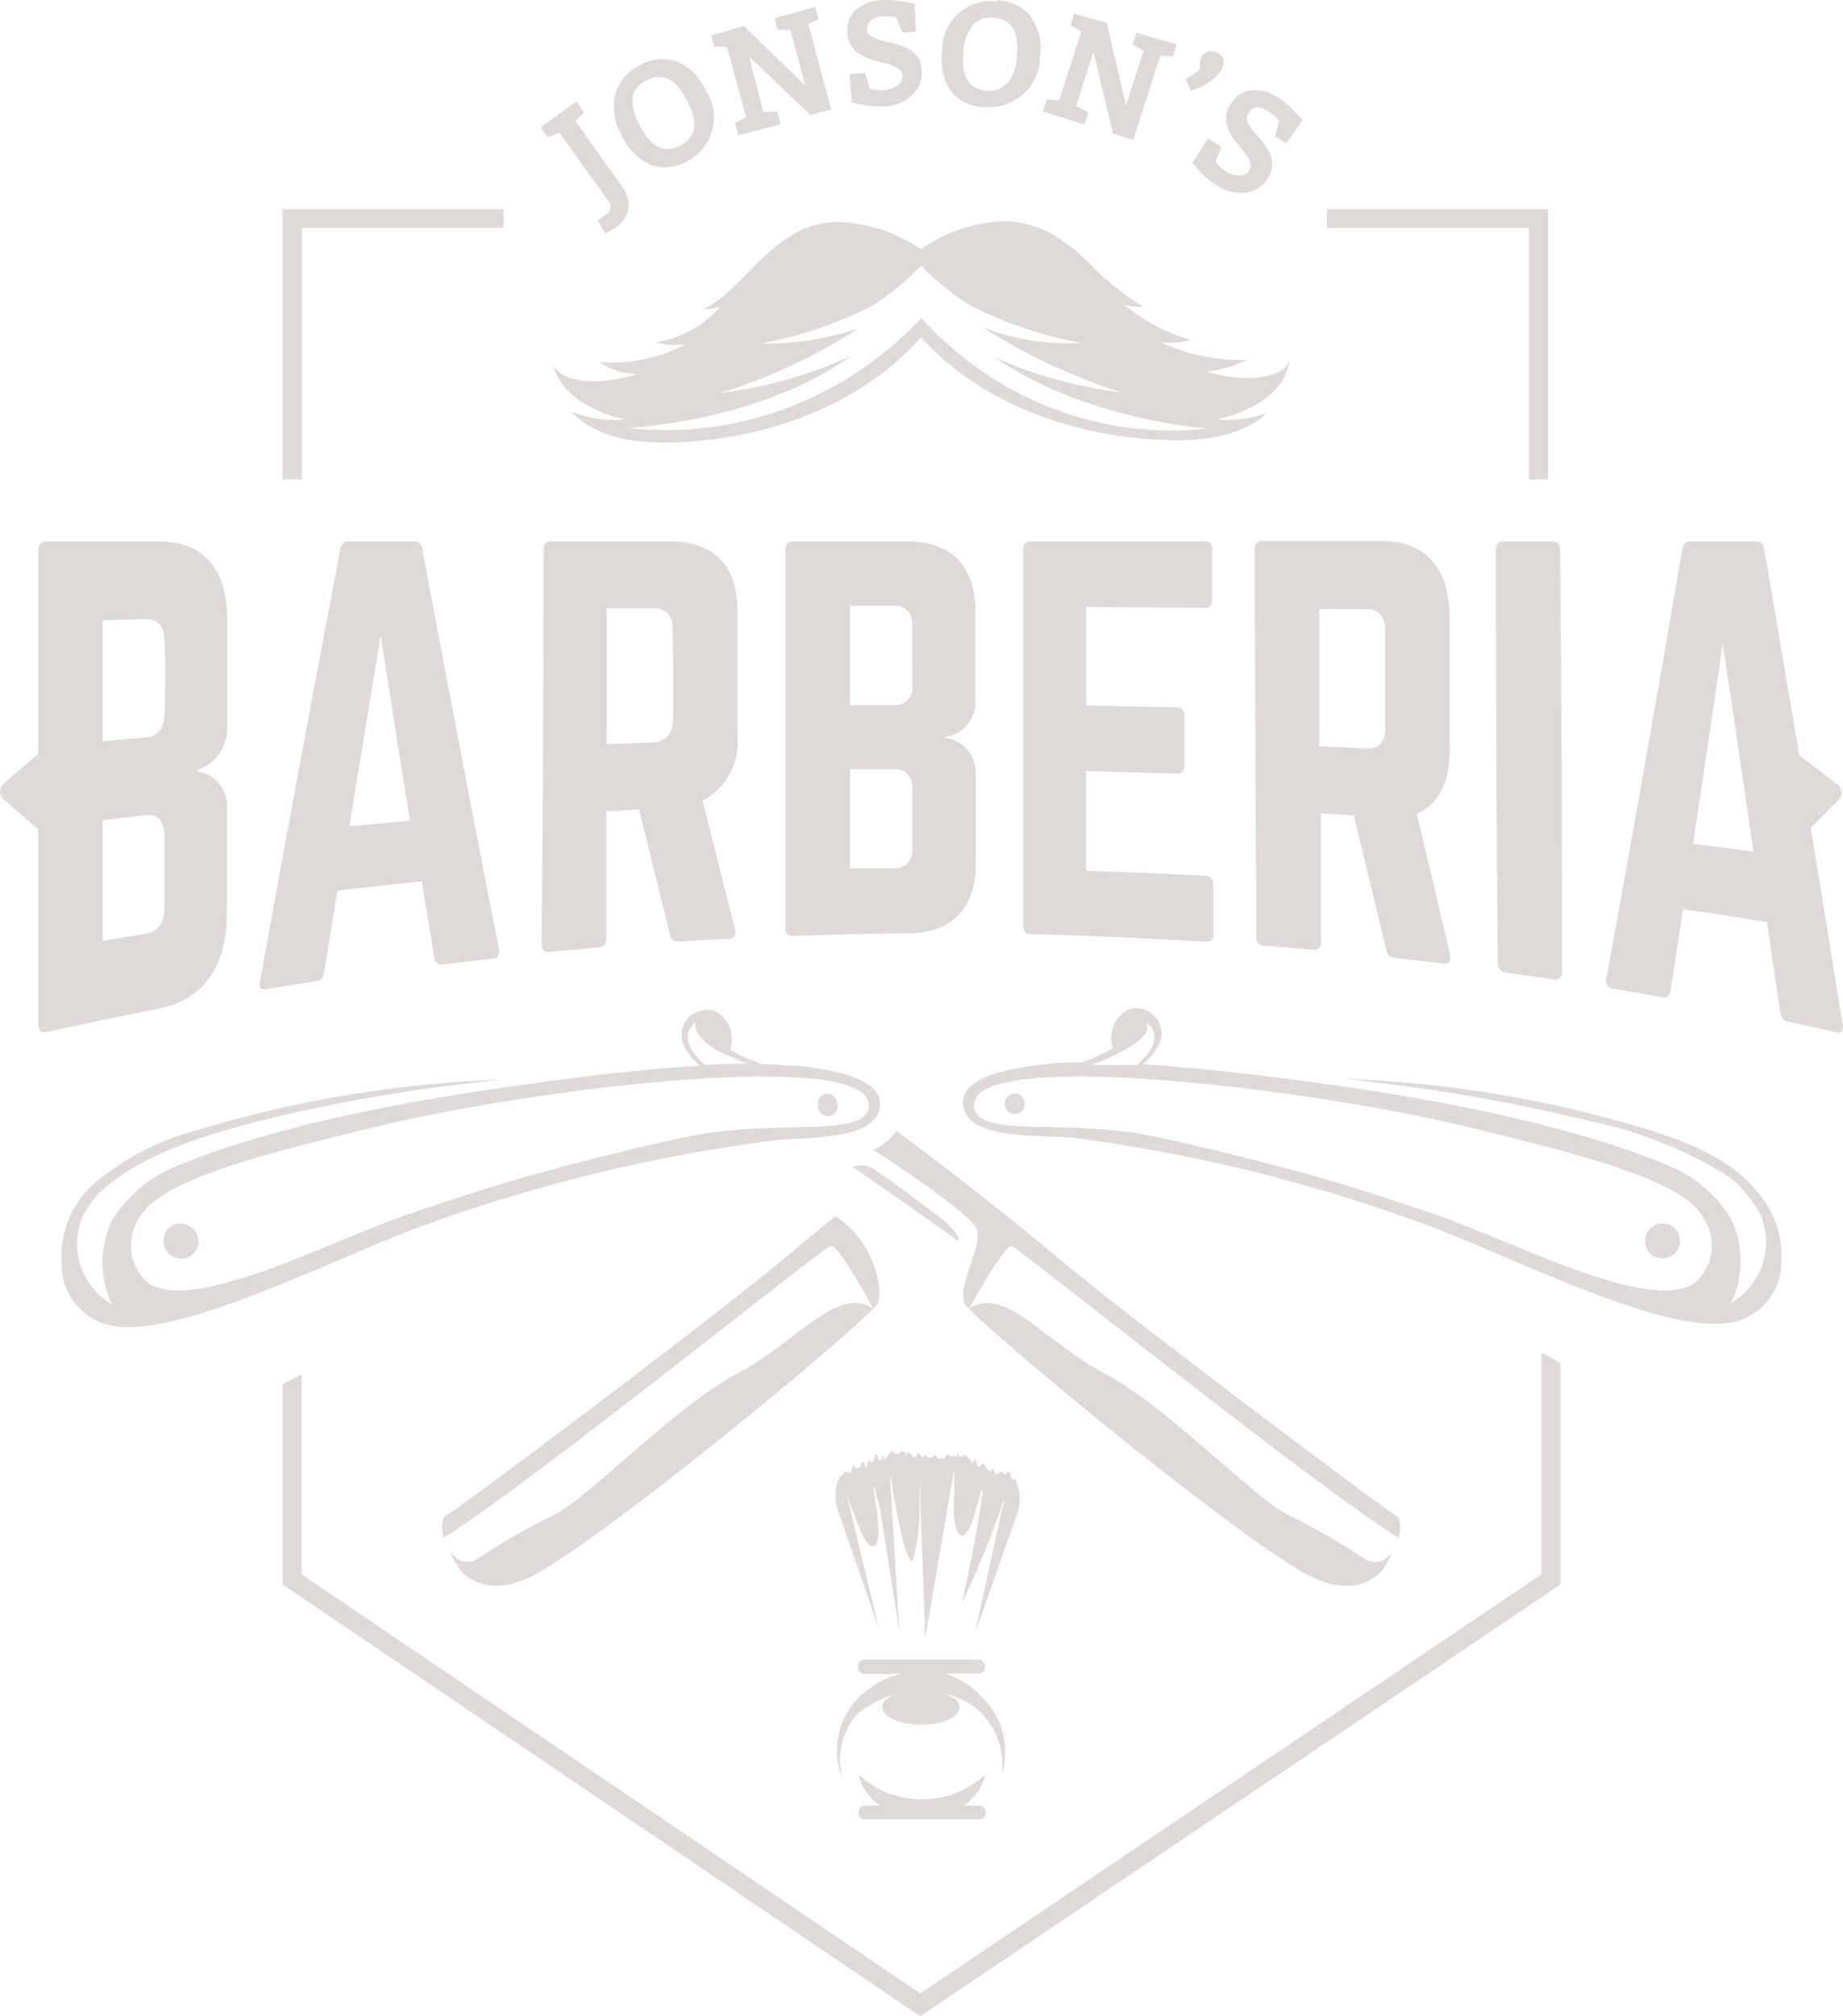<svg xmlns="http://www.w3.org/2000/svg" xmlns:xlink="http://www.w3.org/1999/xlink" width="150px" height="164px" viewBox="0 0 150 164"><title>GettyImages-1022219186 [Converted]</title><g id="Page-1" stroke="none" stroke-width="1" fill="none" fill-rule="evenodd"><g id="Home--Barber" transform="translate(-425, -7394)" fill="#DFDAD7" fill-rule="nonzero"><g id="Footer-Copy" transform="translate(0, 7272)"><g id="Group-35" transform="translate(223.263, 114)"><g id="GettyImages-1022219186-[Converted]" transform="translate(201.737, 8)"><path d="M105,29.1 C104.8,30.679 101.557,31.295 98.207,30.221 C99.348,30.102 100.461,29.782 101.496,29.274 C99.057,29.352 96.633,28.855 94.411,27.821 C95.233,27.945 96.072,27.886 96.87,27.647 C94.921,27.063 93.1,26.098 91.506,24.805 C92.01,24.927 92.526,24.98 93.043,24.963 C91.683,24.115 90.411,23.125 89.247,22.011 L89.124,21.884 C88.97,21.711 88.786,21.537 88.617,21.363 C88.013,20.729 87.337,20.172 86.603,19.705 C85.185,18.586 83.443,17.986 81.655,18 C79.257,18.092 76.933,18.881 74.954,20.274 C72.959,18.897 70.625,18.13 68.222,18.063 C64.841,18.063 62.751,20.258 60.538,22.516 C58.002,25.137 57.126,25.121 57.157,25.137 C57.643,25.148 58.128,25.095 58.601,24.979 C57.229,26.517 55.385,27.526 53.376,27.837 C54.169,28.078 55.004,28.132 55.82,27.995 C53.653,29.148 51.213,29.651 48.781,29.447 C49.686,30.083 50.758,30.419 51.855,30.41 C48.581,31.5 45.4,31.058 45,29.51 C45.707,33.173 50.902,34.121 50.902,34.121 C49.396,34.266 47.878,34.039 46.475,33.458 C47.72,34.831 49.98,36.015 54.083,36 C60.799,36 69.452,33.663 74.954,27.442 C80.564,33.616 89.17,35.826 95.886,35.81 C99.621,35.81 101.819,34.8 103.11,33.584 C101.79,34.066 100.385,34.249 98.991,34.121 C98.991,34.121 104.647,33.11 105,29.1 Z M74.985,25.863 C68.803,32.487 59.983,35.793 51.101,34.816 C51.101,34.816 61.86,34.326 69.283,28.942 C65.917,30.495 62.342,31.511 58.678,31.958 C62.637,30.714 66.42,28.941 69.928,26.684 C67.348,27.567 64.64,27.989 61.921,27.932 C65.13,27.355 68.238,26.291 71.142,24.774 C72.429,23.933 73.629,22.96 74.723,21.869 L74.923,21.648 L74.923,21.648 L74.923,21.648 L75,21.758 L75,21.6 L75.4,22.074 C76.495,23.109 77.683,24.034 78.95,24.837 C81.82,26.297 84.879,27.329 88.033,27.9 C85.309,28.04 82.586,27.616 80.026,26.653 C83.542,28.895 87.322,30.667 91.276,31.926 C87.722,31.489 84.249,30.527 80.963,29.068 C88.34,34.184 98.284,34.863 98.284,34.863 C89.571,35.802 80.937,32.467 74.985,25.863 L74.985,25.863 Z" id="Shape"></path><polygon id="Path" points="24.561 39 23 39 23 17 41 17 41 18.53 24.561 18.53"></polygon><polygon id="Path" points="74.899 164 74.465 163.708 23 128.875 23 112.578 24.552 111.78 24.552 128.061 74.899 162.143 125.448 128.061 125.448 110 127 110.89 127 128.875 126.674 129.105"></polygon><polygon id="Path" points="126 39 124.439 39 124.439 18.53 108 18.53 108 17 126 17"></polygon><path d="M67.311,88.946 C66.864,88.995 66.54,89.393 66.585,89.838 C66.522,90.169 66.675,90.504 66.966,90.676 C67.258,90.847 67.626,90.818 67.886,90.602 C68.147,90.387 68.244,90.032 68.129,89.715 C68.104,89.283 67.745,88.945 67.311,88.946 L67.311,88.946 Z M71.633,89.761 C71.633,88.223 69.441,87.147 64.872,86.686 C63.992,86.686 63.019,86.562 61.985,86.547 C61.106,86.237 60.254,85.857 59.438,85.409 C60.009,83.687 58.681,81.764 57.122,82.18 C56.466,82.314 55.916,82.757 55.646,83.368 C55.376,83.979 55.42,84.682 55.764,85.255 C56.072,85.812 56.493,86.299 56.999,86.686 C52.121,86.962 46.409,87.67 40.451,88.531 C26.434,90.576 18.144,93.145 13.606,95.19 C11.751,96.104 10.193,97.522 9.114,99.281 C8.089,101.442 8.089,103.947 9.114,106.109 C6.643,104.657 5.617,101.617 6.705,98.973 C7.066,98.259 7.528,97.601 8.079,97.02 C11.553,93.79 16.894,92.283 21.34,91.115 C27.757,89.557 34.277,88.457 40.852,87.824 C32.475,88.092 24.17,89.463 16.153,91.899 C13.285,92.638 10.6,93.958 8.265,95.774 C6.041,97.39 4.815,100.037 5.023,102.772 C4.977,104.711 6.051,106.505 7.786,107.385 C12.695,110.107 27.345,102.126 35.171,99.434 C44.066,96.252 53.278,94.029 62.649,92.806 C65.35,92.406 71.618,92.945 71.633,89.761 Z M56.335,85.44 C55.363,83.902 56.659,83.164 56.659,83.164 C56.273,83.917 57.647,85.102 58.543,85.532 C59.438,85.963 60.163,86.255 60.827,86.532 C59.747,86.532 58.604,86.532 57.385,86.624 C56.979,86.282 56.625,85.883 56.335,85.44 Z M42.056,95.928 C39.37,96.712 36.53,97.651 33.782,98.573 C30,99.834 24.52,102.387 20.83,103.602 C16.693,104.971 14.115,105.371 12.278,104.525 C10.569,103.26 10.143,100.889 11.306,99.112 C12.849,96.282 19.225,94.36 31.096,91.53 C42.257,88.854 66.601,85.686 70.275,88.962 C70.552,89.24 70.713,89.615 70.722,90.007 C70.367,92.683 63.204,90.945 56.073,92.437 C52.337,93.206 46.301,94.698 42.056,95.928 L42.056,95.928 Z M14.547,99.527 C14.178,99.565 13.839,99.75 13.607,100.039 C13.375,100.328 13.269,100.697 13.312,101.065 C13.34,101.443 13.519,101.795 13.809,102.041 C14.099,102.287 14.477,102.406 14.856,102.372 C15.64,102.304 16.221,101.615 16.153,100.834 C16.085,100.053 15.393,99.474 14.609,99.542 L14.547,99.527 Z M76.295,98.881 C75.276,98.112 73.362,96.589 71.232,95.19 C70.724,94.765 70.018,94.664 69.41,94.929 C69.41,94.929 75.585,99.158 77.993,100.957 C78.194,100.542 77.314,99.65 76.295,98.85 L76.295,98.881 Z M135.434,99.527 C134.649,99.459 133.958,100.037 133.89,100.819 C133.822,101.6 134.402,102.289 135.187,102.356 C135.566,102.39 135.943,102.271 136.234,102.025 C136.524,101.78 136.703,101.428 136.73,101.049 C136.769,100.679 136.657,100.31 136.419,100.023 C136.18,99.737 135.837,99.558 135.465,99.527 L135.434,99.527 Z M68.005,98.927 C66.709,99.957 65.381,101.049 64.054,102.172 C58.079,107.185 37.317,122.764 36.267,123.302 C35.974,123.456 35.897,124.194 36.097,125.086 C42.828,120.949 66.971,101.464 67.619,101.341 C68.268,101.218 71.062,106.416 71.062,106.416 C68.113,104.525 64.887,109.169 59.963,111.753 C55.038,114.336 47.86,121.857 45.112,123.21 C42.975,124.247 40.912,125.428 38.938,126.747 C38.402,127.127 37.683,127.127 37.147,126.747 C36.952,126.589 36.771,126.414 36.607,126.224 C36.862,126.758 37.156,127.272 37.487,127.762 C38.722,129.039 40.759,129.654 43.847,127.901 C50.762,123.948 70.923,107.124 71.432,106.032 C71.942,104.94 71.139,100.911 68.005,98.927 L68.005,98.927 Z M143.06,97.005 C140.976,94.221 137.024,92.775 133.936,91.822 C125.918,89.393 117.614,88.023 109.237,87.747 C115.993,88.418 122.694,89.559 129.29,91.161 C133.378,91.987 137.281,93.551 140.806,95.774 C141.839,96.621 142.69,97.667 143.307,98.85 C144.395,101.494 143.369,104.534 140.898,105.986 C141.923,103.824 141.923,101.319 140.898,99.158 C139.819,97.399 138.261,95.981 136.406,95.067 C131.868,93.068 123.578,90.453 109.561,88.408 C103.603,87.547 97.891,86.87 93.013,86.562 C93.519,86.176 93.94,85.689 94.248,85.132 C94.592,84.559 94.636,83.856 94.366,83.245 C94.096,82.634 93.546,82.191 92.89,82.057 C91.346,81.641 90.003,83.594 90.574,85.286 C89.758,85.734 88.906,86.114 88.027,86.424 C86.993,86.424 86.02,86.424 85.14,86.562 C80.509,87.024 78.364,88.1 78.379,89.638 C78.379,92.822 84.662,92.283 87.363,92.545 C96.734,93.768 105.946,95.99 114.841,99.173 C122.667,101.864 137.317,109.846 142.226,107.124 C143.961,106.243 145.035,104.449 144.989,102.51 C145.097,100.494 144.403,98.516 143.06,97.005 L143.06,97.005 Z M91.732,85.286 C92.812,84.656 93.708,83.917 93.276,83.164 C93.276,83.164 94.557,83.871 93.6,85.44 C93.309,85.883 92.956,86.282 92.55,86.624 C91.933,86.624 89.463,86.624 88.83,86.624 C89.834,86.261 90.805,85.814 91.732,85.286 L91.732,85.286 Z M137.703,104.525 C135.866,105.371 133.288,104.971 129.151,103.602 C125.492,102.387 119.981,99.834 116.199,98.573 C113.452,97.651 110.611,96.712 107.925,95.928 C103.68,94.698 97.644,93.206 93.908,92.437 C86.777,90.899 79.614,92.683 79.259,90.007 C79.269,89.615 79.429,89.24 79.707,88.962 C83.319,85.686 107.724,88.854 118.885,91.53 C130.756,94.36 137.163,96.282 138.675,99.112 C139.838,100.889 139.412,103.26 137.703,104.525 L137.703,104.525 Z M85.928,102.172 C79.954,97.143 73.763,92.576 72.945,91.991 C72.475,92.664 71.829,93.196 71.077,93.529 C72.806,94.621 78.796,98.619 79.46,99.896 C80.123,101.172 77.839,104.617 78.518,106.047 C79.027,107.139 99.188,123.964 106.104,127.916 C109.191,129.669 111.229,129.054 112.464,127.778 C112.794,127.287 113.088,126.773 113.344,126.24 C113.175,126.425 112.994,126.6 112.803,126.763 C112.267,127.143 111.548,127.143 111.013,126.763 C109.038,125.444 106.975,124.262 104.838,123.225 C102.09,121.872 94.943,114.367 89.987,111.768 C85.032,109.169 81.837,104.54 78.888,106.432 C78.888,106.432 81.744,101.218 82.331,101.357 C82.917,101.495 107.122,120.965 113.853,125.102 C114.054,124.21 113.976,123.471 113.683,123.318 C112.664,122.764 91.902,107.185 85.928,102.172 L85.928,102.172 Z M82.67,88.946 C82.215,88.92 81.823,89.262 81.791,89.715 C81.769,89.932 81.835,90.147 81.974,90.315 C82.114,90.482 82.314,90.588 82.531,90.607 C82.75,90.624 82.965,90.551 83.128,90.406 C83.292,90.261 83.388,90.056 83.396,89.838 C83.441,89.393 83.117,88.995 82.67,88.946 Z" id="Shape"></path><path d="M80.205,144.328 C77.296,147.038 72.778,147.038 69.869,144.328 C70.109,145.371 70.744,146.281 71.641,146.869 L70.382,146.869 C70.096,146.877 69.869,147.111 69.869,147.396 L69.869,147.489 C69.869,147.771 70.098,148 70.382,148 L79.708,148 C79.994,148 80.228,147.774 80.236,147.489 L80.236,147.38 C80.228,147.096 79.994,146.869 79.708,146.869 L78.433,146.869 C79.323,146.273 79.955,145.367 80.205,144.328 L80.205,144.328 Z M82.879,121.091 C82.879,121.091 82.879,120.983 82.786,120.828 L82.786,120.828 C82.781,120.598 82.693,120.378 82.537,120.208 C82.529,120.296 82.529,120.384 82.537,120.471 C82.487,120.41 82.445,120.342 82.413,120.27 C82.36,120.235 82.317,120.187 82.288,120.131 C82.304,120.004 82.271,119.877 82.195,119.774 C82.157,119.733 82.103,119.71 82.047,119.71 C81.991,119.71 81.938,119.733 81.9,119.774 C81.9,119.774 81.9,119.852 81.9,119.883 C81.805,119.901 81.706,119.879 81.627,119.824 C81.548,119.769 81.495,119.684 81.48,119.588 C81.432,119.662 81.391,119.74 81.356,119.821 C81.231,119.821 81.107,119.945 80.998,119.96 C80.97,119.808 80.917,119.662 80.843,119.526 C80.825,119.506 80.799,119.495 80.773,119.495 C80.746,119.495 80.72,119.506 80.703,119.526 L80.703,119.728 L80.314,119.495 C80.268,119.325 80.17,119.174 80.034,119.062 C80.034,119.062 80.034,119.062 79.957,119.062 C79.854,119.123 79.781,119.224 79.755,119.34 L79.568,119.248 C79.533,119.029 79.436,118.824 79.288,118.659 C79.246,118.768 79.22,118.883 79.211,119 C79.086,119 78.977,118.736 78.853,118.628 C78.729,118.519 78.511,118.132 78.309,118.535 C78.243,118.45 78.133,118.413 78.029,118.442 C78.029,118.442 78.029,118.287 77.952,118.194 C77.952,118.303 77.858,118.395 77.827,118.488 L77.749,118.488 C77.625,118.349 77.501,118.411 77.376,118.488 C77.342,118.418 77.288,118.359 77.221,118.318 L77.143,118.318 C77.003,118.363 76.901,118.483 76.879,118.628 L76.304,118.628 C76.257,118.521 76.194,118.422 76.117,118.334 C76.117,118.334 76.117,118.334 76.024,118.334 L75.9,118.581 C75.775,118.457 75.651,118.581 75.542,118.581 C75.485,118.473 75.412,118.373 75.325,118.287 L75.325,118.287 C75.232,118.369 75.167,118.477 75.138,118.597 L75.045,118.597 L75.045,118.519 C74.974,118.371 74.845,118.259 74.687,118.21 L74.687,118.21 C74.626,118.297 74.589,118.398 74.579,118.504 L74.439,118.504 C74.393,118.519 74.344,118.519 74.299,118.504 C74.221,118.38 74.112,118.272 74.034,118.148 C73.957,118.024 73.895,118.148 73.864,118.148 C73.824,118.214 73.797,118.288 73.786,118.364 L73.708,118.364 C73.712,118.313 73.712,118.261 73.708,118.21 C73.661,118.099 73.549,118.03 73.428,118.039 L73.428,118.039 C73.312,118.059 73.223,118.154 73.211,118.272 L73.211,118.272 L73.071,118.272 C72.967,118.226 72.857,118.195 72.744,118.179 C72.728,118.123 72.702,118.07 72.667,118.024 C72.631,117.992 72.578,117.992 72.542,118.024 C72.418,118.14 72.322,118.283 72.262,118.442 C72.194,118.562 72.091,118.659 71.967,118.721 C71.911,118.581 71.87,118.435 71.843,118.287 C71.779,118.443 71.728,118.604 71.687,118.767 C71.631,118.752 71.572,118.752 71.516,118.767 C71.516,118.628 71.392,118.488 71.345,118.349 C71.299,118.21 71.221,118.349 71.221,118.349 C71.221,118.349 71.221,118.643 71.112,118.814 L71.003,118.907 L70.91,119.015 C70.869,118.909 70.811,118.81 70.739,118.721 C70.619,118.949 70.536,119.195 70.491,119.449 L70.491,119.449 L70.491,119.449 C70.431,119.273 70.359,119.102 70.273,118.938 C70.273,118.86 70.117,118.938 70.117,118.938 C70.085,119.105 70.044,119.271 69.993,119.433 C69.862,119.387 69.72,119.387 69.589,119.433 L69.589,119.433 L69.449,119.093 C69.449,119.093 69.449,119.093 69.449,119.093 C69.449,119.093 69.34,119.464 69.294,119.65 C69.247,119.836 68.921,119.836 68.796,119.65 C68.656,119.945 68.532,119.945 68.423,120.069 C68.314,120.192 68.237,120.409 68.174,120.564 C68.043,120.932 67.985,121.321 68.004,121.711 C68.007,122.095 68.07,122.476 68.19,122.842 L71.547,132.524 C71.547,132.524 70.226,127.024 69.465,123.88 C69.309,123.26 69.185,122.718 69.092,122.33 C68.998,121.943 68.952,121.68 68.952,121.742 C68.952,121.478 69.045,122.051 69.216,122.408 C69.387,122.764 69.605,123.399 69.853,124.065 C70.895,126.73 71.796,126.219 71.408,123.213 C71.408,122.842 71.299,122.485 71.252,122.16 C71.206,121.835 71.159,121.571 71.128,121.339 C71.097,121.107 71.128,120.936 71.128,120.828 C71.185,120.956 71.221,121.091 71.237,121.23 C71.237,121.447 71.299,121.695 71.423,121.974 C71.501,122.268 71.579,122.578 71.656,122.919 L73.195,132.679 C73.195,132.679 72.604,122.873 72.465,120.425 C72.465,120.301 72.465,120.146 72.465,120.022 C72.465,119.898 72.465,120.223 72.542,120.44 C72.791,122.206 73.677,127.102 74.283,127.009 C74.672,125.554 74.86,124.053 74.843,122.547 C74.843,121.835 74.843,121.184 74.92,120.626 C74.998,120.069 74.92,119.836 74.92,119.309 C74.92,119.309 74.92,119.124 74.92,119 L74.92,119 C74.914,119.108 74.914,119.217 74.92,119.325 C74.92,119.697 74.92,120.022 74.92,120.642 C74.92,121.261 74.92,121.85 74.92,122.547 L75.309,133.19 L77.314,121.525 C77.314,121.199 77.423,120.921 77.47,120.657 C77.516,120.394 77.563,120.162 77.594,119.96 C77.612,119.825 77.638,119.69 77.672,119.557 C77.672,119.557 77.672,119.728 77.672,119.929 C77.672,120.131 77.672,120.131 77.672,120.502 C77.672,120.874 77.672,121.091 77.672,121.401 C77.376,125.041 78.449,126.327 79.397,122.95 C79.49,122.609 79.568,122.284 79.646,122.005 C79.723,121.726 79.801,121.525 79.848,121.277 C79.909,121.224 79.952,121.154 79.972,121.076 L79.972,121.37 C79.972,121.633 79.894,121.881 79.848,122.191 C79.801,122.501 79.739,122.873 79.692,123.244 C79.242,126.234 78.278,130.432 78.278,130.432 C78.278,130.432 79.957,126.885 80.905,124.236 L81.48,122.687 C81.62,122.237 81.698,121.959 81.713,122.036 C81.729,122.113 81.713,122.408 81.589,122.64 C81.464,122.873 81.387,123.554 81.247,124.189 C80.563,127.288 79.35,132.849 79.35,132.849 L82.77,123.182 C82.889,122.842 82.962,122.488 82.988,122.129 C83.022,121.759 82.985,121.385 82.879,121.029 L82.879,121.091 Z M76.661,136.133 L79.661,136.133 C79.945,136.133 80.174,135.905 80.174,135.622 L80.174,135.514 C80.174,135.231 79.945,135.003 79.661,135.003 L70.335,135.003 C70.049,135.011 69.822,135.244 69.822,135.529 L69.822,135.622 C69.813,135.762 69.864,135.898 69.962,135.999 C70.059,136.099 70.195,136.154 70.335,136.149 L73.366,136.149 C72.406,136.358 71.503,136.776 70.724,137.373 C68.375,139.013 67.484,142.058 68.579,144.7 C68.073,142.895 68.485,140.957 69.682,139.511 C69.756,139.434 69.834,139.362 69.915,139.294 C70.84,138.58 71.896,138.053 73.024,137.745 C72.278,138.008 71.796,138.411 71.796,138.86 C71.796,139.65 73.226,140.285 74.983,140.285 C76.739,140.285 78.091,139.65 78.091,138.86 C78.091,138.411 77.61,138.008 76.863,137.745 C77.748,137.942 78.584,138.316 79.319,138.844 C80.996,140.181 81.831,142.306 81.511,144.421 C81.511,144.421 81.511,144.421 81.511,144.421 C82.262,142.126 81.607,139.605 79.832,137.961 C78.993,137.056 77.916,136.401 76.724,136.071 L76.661,136.133 Z" id="Shape"></path><path d="M46.85,9.868 L47.52,9.119 L46.912,8.262 L44,10.358 L44.576,11.153 L45.526,10.786 L49.451,16.262 C49.635,16.434 49.723,16.683 49.686,16.929 C49.648,17.176 49.491,17.389 49.264,17.501 L48.641,17.929 L49.248,19 L49.404,18.924 C49.404,18.924 49.84,18.694 50.089,18.526 C50.639,18.178 51.021,17.626 51.148,16.996 C51.23,16.347 51.045,15.692 50.635,15.176 L46.85,9.868 Z M52.145,5.28 C51.129,5.734 50.37,6.608 50.074,7.666 C49.825,8.795 50.003,9.974 50.572,10.985 C51.026,12.03 51.851,12.878 52.893,13.371 C53.265,13.535 53.668,13.619 54.076,13.616 C54.714,13.603 55.338,13.441 55.899,13.142 C56.92,12.614 57.67,11.69 57.965,10.594 C58.261,9.498 58.077,8.331 57.456,7.375 C56.303,5.004 54.248,4.209 52.145,5.249 L52.145,5.28 Z M55.26,11.887 C54.014,12.499 52.939,11.918 52.036,10.144 C51.117,8.354 51.32,7.176 52.644,6.519 C53.967,5.861 55.026,6.442 55.899,8.186 C56.615,9.379 57.004,11.031 55.322,11.857 L55.26,11.887 Z M66.629,1.563 L66.349,0.553 L63.047,1.486 L63.296,2.435 L64.324,2.435 L65.539,6.947 L60.54,2.114 L57.892,2.878 L58.141,3.811 L59.169,3.811 L60.726,9.532 L59.823,10.006 L60.103,11 L63.53,10.113 L63.265,9.104 L62.128,9.104 L60.976,4.607 L65.866,9.272 L65.944,9.348 L67.657,8.905 L65.788,1.961 L66.629,1.563 Z M72.329,3.46 C71.41,3.215 70.616,3.016 70.554,2.358 C70.554,1.93 70.85,1.41 71.846,1.333 C72.217,1.313 72.59,1.344 72.952,1.425 L73.45,2.664 L74.541,2.572 L74.447,0.293 L74.307,0.293 C73.468,0.08 72.603,-0.018 71.737,0.003 C71.005,0.033 70.302,0.29 69.728,0.737 C69.16,1.232 68.875,1.969 68.965,2.71 C69.09,4.362 70.522,4.76 71.737,5.066 C72.641,5.31 73.419,5.509 73.466,6.167 C73.513,6.825 72.734,7.268 71.909,7.329 C71.523,7.361 71.135,7.308 70.772,7.176 L70.429,5.937 L69.152,6.029 L69.323,8.354 L69.448,8.354 C70.131,8.55 70.839,8.653 71.55,8.66 L71.971,8.66 C72.898,8.637 73.778,8.251 74.416,7.589 C74.868,7.069 75.082,6.388 75.008,5.708 C74.992,4.133 73.544,3.735 72.391,3.429 L72.329,3.46 Z M81.128,0.11 C79.984,-0.019 78.839,0.345 77.989,1.107 C77.138,1.87 76.664,2.956 76.69,4.087 C76.503,5.208 76.729,6.358 77.328,7.329 C77.963,8.157 78.938,8.667 79.991,8.721 L80.443,8.721 C81.558,8.729 82.63,8.299 83.42,7.526 C84.21,6.753 84.652,5.702 84.648,4.607 C84.812,3.505 84.569,2.382 83.963,1.44 C83.302,0.583 82.285,0.061 81.191,0.018 L81.128,0.11 Z M81.907,6.825 C81.457,7.264 80.821,7.468 80.194,7.375 C78.823,7.222 78.216,6.167 78.418,4.194 C78.448,3.387 78.737,2.611 79.244,1.976 C79.606,1.619 80.102,1.425 80.614,1.44 L80.926,1.44 C82.343,1.578 82.966,2.634 82.764,4.5 C82.771,5.331 82.491,6.14 81.969,6.794 L81.907,6.825 Z M92.201,3.612 L93.074,4.133 L91.641,8.584 L90.083,1.869 L87.42,1.104 L87.124,2.037 L87.996,2.557 L86.205,8.171 L85.193,8.094 L84.866,9.073 L88.261,10.128 L88.588,9.15 L87.592,8.599 L88.993,4.224 L90.551,10.756 L90.551,10.863 L92.233,11.383 L94.444,4.53 L95.456,4.607 L95.783,3.612 L92.482,2.664 L92.201,3.612 Z M99.443,5.616 C99.589,5.36 99.628,5.059 99.552,4.775 C99.455,4.547 99.27,4.366 99.038,4.27 C98.809,4.152 98.54,4.135 98.297,4.222 C98.053,4.31 97.859,4.494 97.761,4.729 C97.663,4.929 97.626,5.152 97.652,5.371 C97.671,5.447 97.671,5.526 97.652,5.601 C97.377,5.923 97.031,6.179 96.64,6.35 L96.484,6.427 L96.92,7.391 L97.092,7.314 C98.079,7.036 98.934,6.424 99.506,5.586 L99.443,5.616 Z M105.907,9.654 C105.368,8.991 104.733,8.408 104.022,7.926 C103.419,7.517 102.699,7.308 101.966,7.329 C101.211,7.392 100.536,7.815 100.16,8.461 C99.256,9.868 100.16,11.046 100.954,11.995 C101.53,12.713 102.029,13.325 101.67,13.876 C101.557,14.068 101.363,14.202 101.141,14.243 C100.654,14.309 100.16,14.194 99.755,13.922 C99.429,13.719 99.148,13.454 98.929,13.142 L99.412,11.949 L98.322,11.26 L97.045,13.234 L97.123,13.341 C97.639,14.009 98.265,14.589 98.976,15.054 C99.58,15.454 100.288,15.677 101.016,15.696 L101.234,15.696 C102.051,15.635 102.784,15.183 103.197,14.488 C104.053,13.172 103.197,12.01 102.371,11.077 C101.546,10.144 101.281,9.715 101.639,9.165 C101.997,8.614 102.434,8.568 103.29,9.088 C103.596,9.291 103.874,9.533 104.116,9.807 L103.773,11.092 L104.692,11.673 L106,9.777 L105.907,9.654 Z" id="Shape"></path><path d="M34.368,44.641 C34.369,44.471 34.299,44.309 34.176,44.193 C34.053,44.077 33.887,44.019 33.72,44.032 L28.362,44.032 C28.022,44.032 27.791,44.219 27.698,44.656 C25.516,56.096 23.339,67.8 21.167,79.77 C21.043,80.3 21.167,80.534 21.661,80.456 L25.768,79.801 C26.123,79.801 26.308,79.505 26.385,79.083 C26.741,76.868 27.096,74.653 27.466,72.454 C29.736,72.173 32.098,71.923 34.322,71.689 C34.661,73.764 35.017,75.808 35.356,77.929 C35.356,78.303 35.634,78.491 35.974,78.459 L40.066,77.976 C40.529,77.976 40.683,77.664 40.606,77.196 C38.516,66.547 36.437,55.695 34.368,44.641 Z M28.439,67.212 C29.288,61.987 30.137,56.823 30.987,51.691 C31.79,56.761 32.531,61.784 33.38,66.76 L28.439,67.212 Z M12.999,44.032 L3.734,44.032 C3.348,44.032 3.117,44.282 3.117,44.843 L3.117,61.316 L0.291,63.749 C0.106,63.91 0,64.143 0,64.389 C0,64.635 0.106,64.869 0.291,65.029 L3.117,67.446 L3.117,83.295 C3.117,83.794 3.348,84.044 3.734,83.966 C6.822,83.28 9.875,82.64 12.891,82.047 C16.488,81.33 18.449,78.693 18.465,74.357 C18.465,71.533 18.465,68.694 18.465,65.855 C18.629,64.328 17.562,62.946 16.056,62.736 L16.056,62.642 C17.545,62.142 18.535,60.717 18.495,59.132 C18.495,56.309 18.495,53.47 18.495,50.631 C18.573,46.356 16.596,44.048 12.983,44.032 L12.999,44.032 Z M13.385,73.811 C13.385,75.09 12.844,75.792 11.841,75.948 L8.351,76.541 C8.351,73.265 8.351,69.989 8.351,66.713 L11.841,66.308 C12.875,66.183 13.385,66.791 13.385,68.024 C13.385,69.958 13.385,71.877 13.369,73.811 L13.385,73.811 Z M13.385,58.025 C13.385,59.21 12.844,59.912 11.841,59.99 L8.351,60.286 C8.351,57.011 8.351,53.735 8.351,50.459 L11.841,50.35 C12.891,50.35 13.385,50.958 13.385,52.191 C13.508,54.14 13.416,56.075 13.416,58.025 L13.385,58.025 Z M117.978,60.754 C117.978,57.245 117.978,53.75 117.978,50.241 C117.978,46.185 116.017,44.001 112.404,44.001 L102.723,44.001 C102.551,43.991 102.383,44.058 102.264,44.184 C102.145,44.31 102.087,44.483 102.105,44.656 L102.244,76.213 C102.227,76.391 102.284,76.567 102.401,76.701 C102.518,76.834 102.685,76.912 102.862,76.915 L106.892,77.258 C107.061,77.291 107.235,77.239 107.358,77.117 C107.481,76.996 107.538,76.821 107.509,76.65 C107.509,73.156 107.509,69.656 107.509,66.152 L110.181,66.323 C111.061,69.942 111.941,73.577 112.821,77.243 C112.898,77.633 113.083,77.867 113.469,77.898 L117.484,78.381 C117.916,78.381 118.148,78.194 118.024,77.664 C117.113,73.795 116.218,69.974 115.307,66.183 C117.067,65.465 118.009,63.64 118.009,60.754 L117.978,60.754 Z M111.184,60.879 L107.37,60.692 C107.37,56.979 107.37,53.251 107.37,49.539 L111.2,49.539 C112.203,49.539 112.744,50.147 112.744,51.255 L112.744,59.21 C112.759,60.38 112.219,60.942 111.215,60.879 L111.184,60.879 Z M126.362,44.032 L122.348,44.032 C121.931,44.032 121.73,44.297 121.745,44.734 C121.745,55.934 121.797,67.129 121.9,78.319 C121.878,78.505 121.931,78.693 122.047,78.839 C122.163,78.986 122.333,79.079 122.517,79.099 L126.532,79.676 C126.918,79.676 127.134,79.505 127.134,79.068 C127.134,67.628 127.083,56.189 126.98,44.75 C127.011,44.297 126.779,44.032 126.393,44.032 L126.362,44.032 Z M54.502,44.032 L44.852,44.032 C44.677,44.021 44.506,44.09 44.386,44.22 C44.267,44.35 44.211,44.527 44.235,44.703 C44.235,55.425 44.183,66.131 44.08,76.822 C44.08,77.243 44.312,77.477 44.698,77.43 L48.712,77.071 C48.89,77.067 49.058,76.99 49.178,76.857 C49.298,76.725 49.358,76.548 49.345,76.369 L49.345,65.98 C50.225,65.98 51.121,65.871 52.001,65.84 L54.549,76.073 C54.564,76.232 54.644,76.379 54.77,76.476 C54.896,76.574 55.056,76.614 55.213,76.588 L59.243,76.354 C59.435,76.394 59.634,76.322 59.757,76.168 C59.881,76.013 59.909,75.802 59.829,75.62 L57.189,65.138 C59.149,64.089 60.275,61.936 60.03,59.709 C60.03,56.434 60.03,53.142 60.03,49.866 C60.076,46.06 58.146,44.048 54.533,44.032 L54.502,44.032 Z M54.749,58.711 C54.779,59.143 54.63,59.569 54.337,59.885 C54.044,60.202 53.634,60.381 53.205,60.38 L49.376,60.536 L49.376,49.476 L53.19,49.476 C53.611,49.432 54.03,49.582 54.33,49.884 C54.63,50.187 54.778,50.61 54.734,51.036 C54.796,53.594 54.796,56.153 54.78,58.711 L54.749,58.711 Z M149.955,83.248 C149.09,77.851 148.241,72.563 147.376,67.337 L149.631,65.075 C149.805,64.902 149.895,64.66 149.877,64.414 C149.859,64.168 149.735,63.942 149.538,63.796 L146.45,61.441 C145.493,55.794 144.541,50.22 143.594,44.719 C143.516,44.235 143.285,44.032 142.945,44.032 L137.587,44.032 C137.232,44.032 137,44.219 136.923,44.687 C134.865,56.667 132.806,68.294 130.747,79.567 C130.672,79.747 130.687,79.953 130.788,80.12 C130.889,80.287 131.064,80.395 131.257,80.409 L135.364,81.127 C135.703,81.127 135.889,80.987 135.966,80.581 L136.985,73.951 C139.255,74.279 141.617,74.638 143.81,75.012 C144.165,77.414 144.52,79.848 144.891,82.297 C144.968,82.749 145.153,83.03 145.493,83.092 C146.851,83.389 148.195,83.67 149.538,83.982 C149.909,84.075 150.048,83.81 149.986,83.248 L149.955,83.248 Z M137.803,68.648 C138.606,63.282 139.409,57.853 140.212,52.362 C141.046,57.915 141.88,63.552 142.713,69.272 C141.108,69.053 139.471,68.835 137.834,68.648 L137.803,68.648 Z M98.06,71.237 C94.848,71.06 91.626,70.925 88.394,70.831 C88.394,68.133 88.394,65.434 88.394,62.72 L95.79,62.923 C96.176,62.923 96.408,62.704 96.408,62.268 C96.408,60.926 96.408,59.585 96.408,58.243 C96.408,57.791 96.176,57.541 95.775,57.541 L88.41,57.385 C88.41,54.718 88.41,52.05 88.41,49.367 L98.044,49.445 C98.508,49.445 98.662,49.18 98.662,48.759 C98.662,47.402 98.662,46.044 98.662,44.687 C98.662,44.282 98.508,44.032 98.044,44.032 L83.855,44.032 C83.692,44.031 83.536,44.101 83.427,44.223 C83.318,44.345 83.266,44.508 83.283,44.672 C83.283,54.905 83.283,65.127 83.283,75.34 C83.266,75.507 83.32,75.675 83.432,75.8 C83.544,75.925 83.703,75.996 83.87,75.995 C88.626,76.088 93.381,76.307 98.137,76.603 C98.6,76.603 98.755,76.4 98.755,75.995 C98.755,74.638 98.755,73.281 98.755,71.923 C98.708,71.471 98.554,71.253 98.091,71.237 L98.06,71.237 Z M76.953,60.021 L76.953,59.928 C78.353,59.74 79.397,58.531 79.392,57.104 L79.392,49.773 C79.392,46.029 77.416,44.032 73.803,44.032 L64.539,44.032 C64.365,44.016 64.193,44.081 64.073,44.209 C63.953,44.337 63.897,44.513 63.921,44.687 C63.921,54.952 63.921,65.226 63.921,75.511 C63.901,75.682 63.96,75.853 64.08,75.975 C64.2,76.096 64.37,76.156 64.539,76.135 C67.627,76.01 70.715,75.948 73.803,75.917 C77.462,75.917 79.439,73.936 79.423,70.176 L79.423,62.845 C79.419,61.41 78.362,60.202 76.953,60.021 Z M74.251,69.069 C74.295,69.495 74.147,69.918 73.847,70.221 C73.547,70.523 73.128,70.673 72.707,70.629 L69.186,70.629 C69.186,67.93 69.186,65.247 69.186,62.564 L72.707,62.564 C73.13,62.513 73.552,62.661 73.853,62.965 C74.155,63.27 74.301,63.697 74.251,64.124 L74.251,69.069 Z M74.251,55.794 C74.301,56.221 74.155,56.648 73.853,56.952 C73.552,57.257 73.13,57.405 72.707,57.354 L69.186,57.354 C69.186,54.655 69.186,51.972 69.186,49.274 L72.691,49.274 C73.116,49.216 73.542,49.362 73.845,49.668 C74.148,49.974 74.292,50.405 74.235,50.833 L74.251,55.794 Z" id="Shape"></path></g></g></g></g></g></svg>